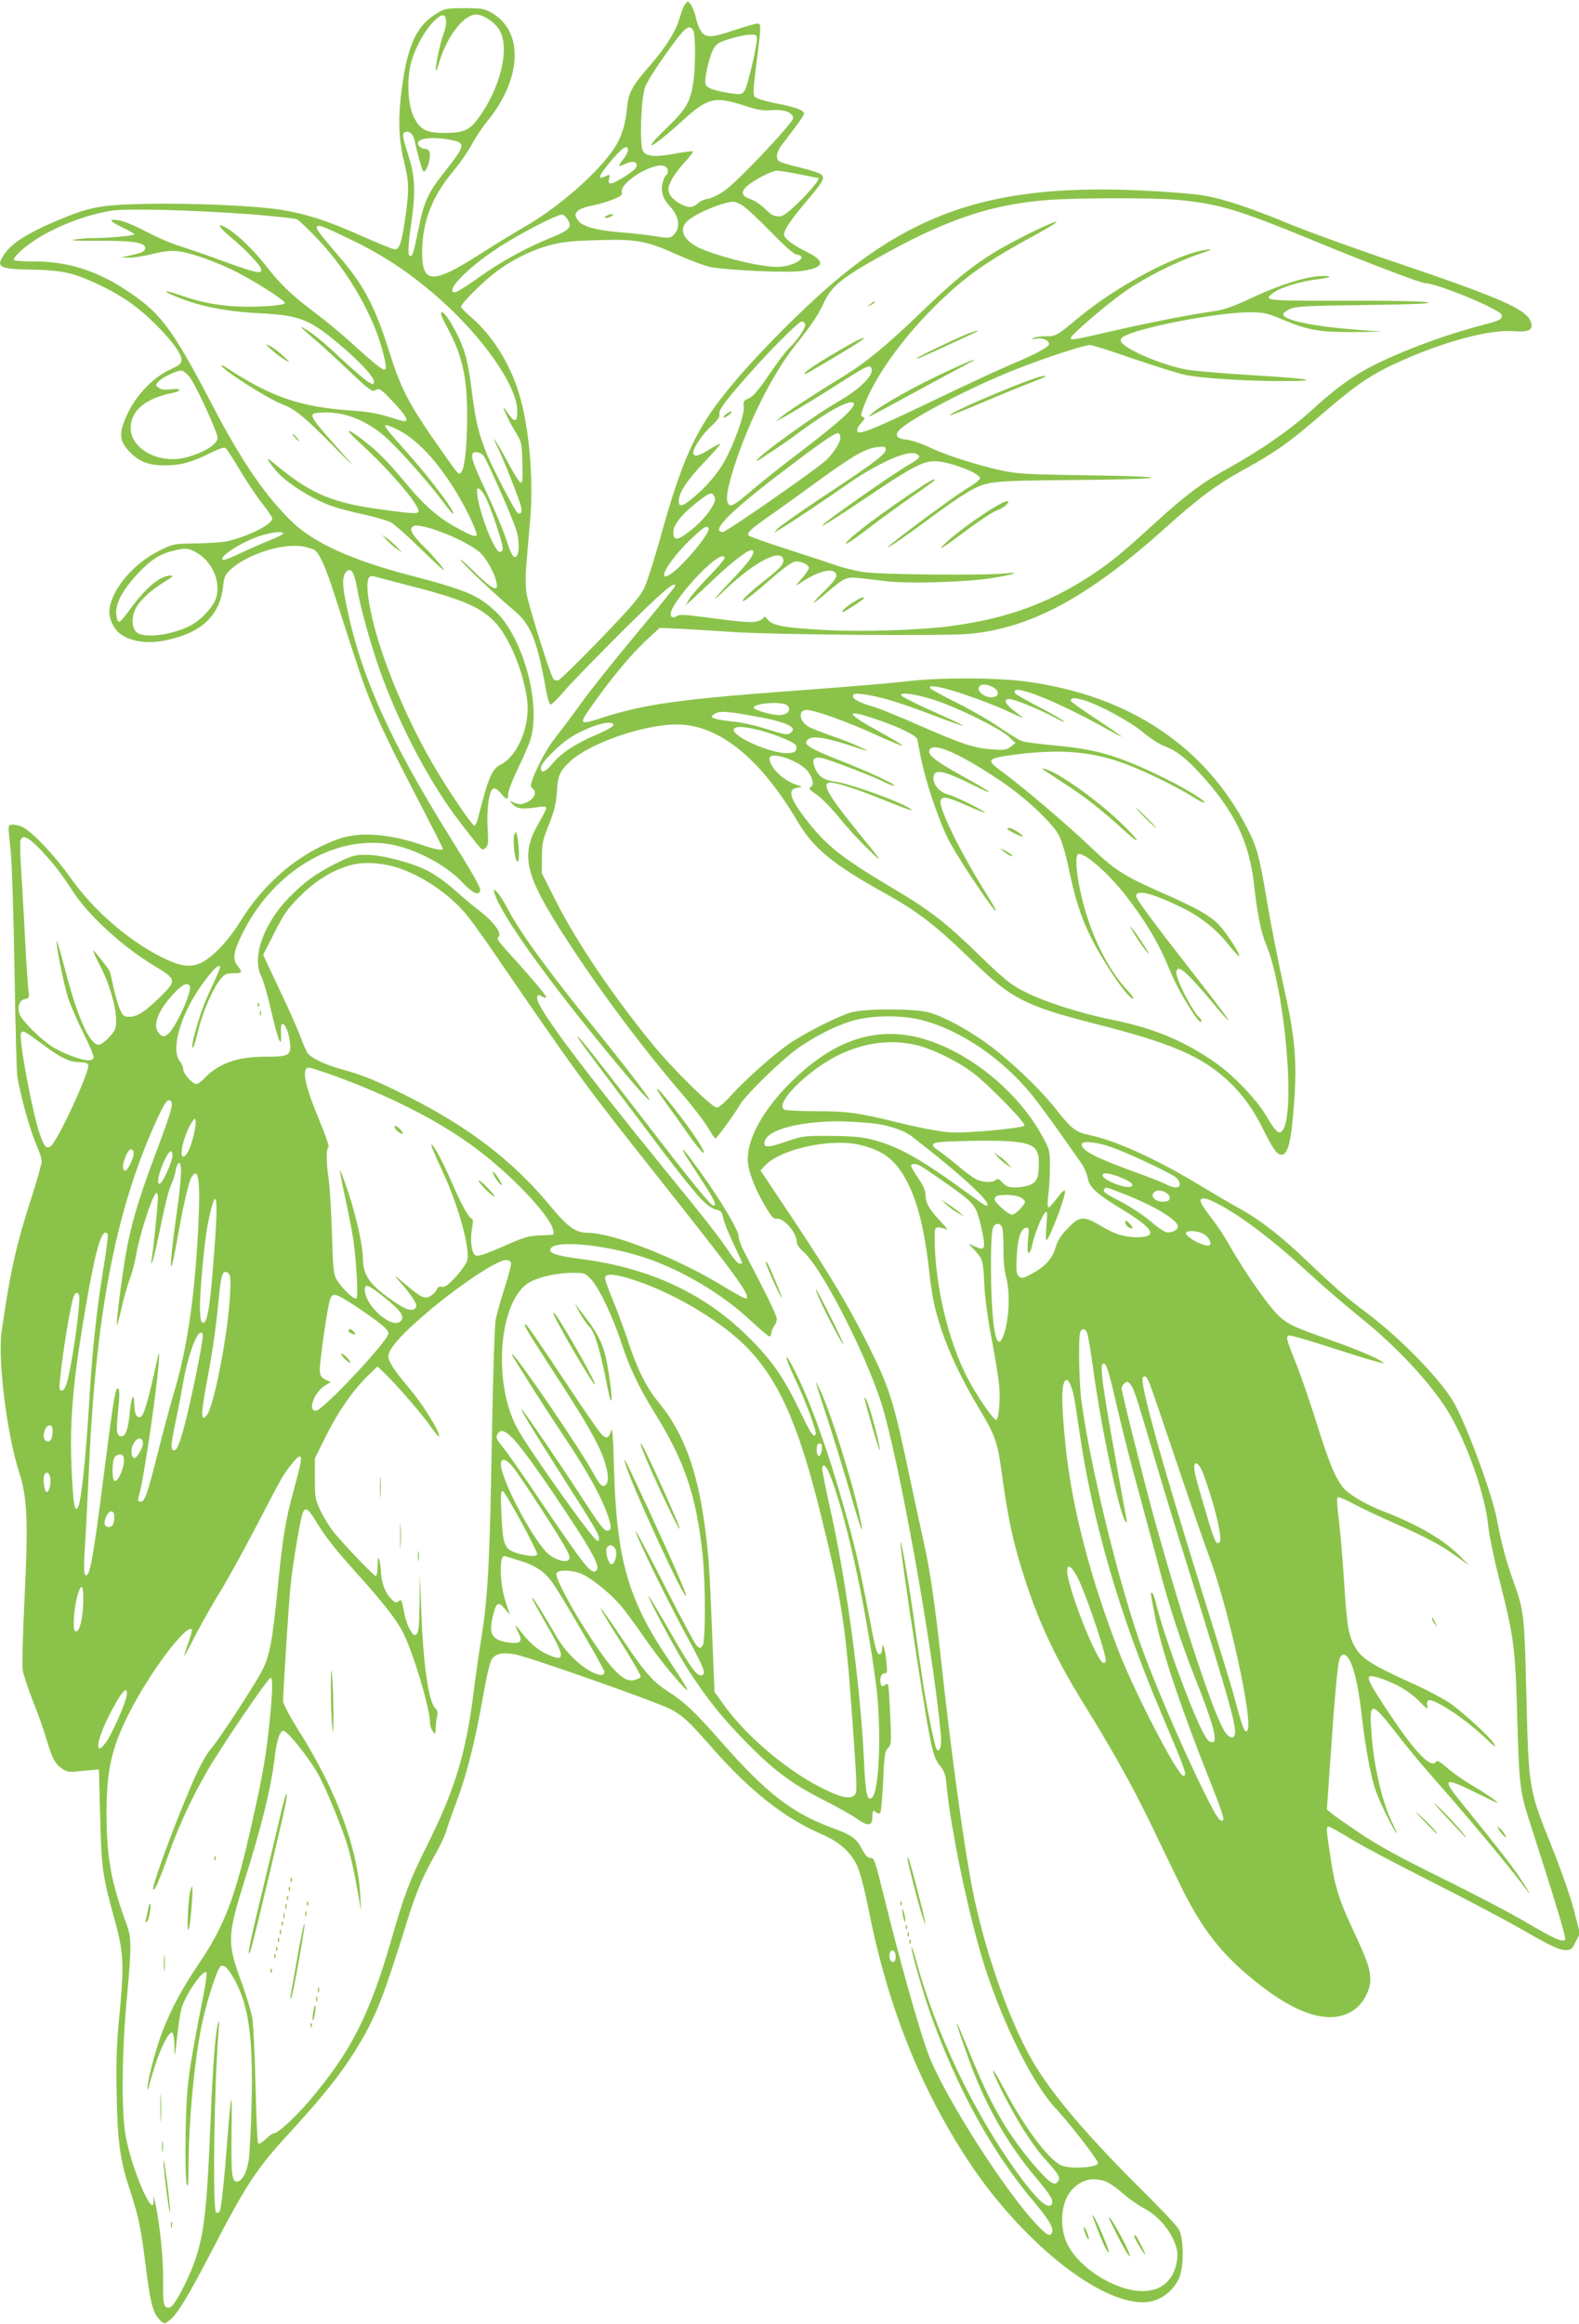 <?xml version="1.0" standalone="no"?>
<!DOCTYPE svg PUBLIC "-//W3C//DTD SVG 20010904//EN"
 "http://www.w3.org/TR/2001/REC-SVG-20010904/DTD/svg10.dtd">
<svg version="1.0" xmlns="http://www.w3.org/2000/svg"
 width="870pt" height="1280pt" viewBox="0 0 870 1280"
 preserveAspectRatio="xMidYMid meet">
<g transform="translate(0,1280) scale(0.1,-0.1)"
fill="#8bc34a" stroke="none">
<path d="M3770 12769 c-7 -11 -18 -44 -27 -72 -20 -70 -74 -156 -152 -246
-108 -124 -128 -159 -136 -243 -12 -119 -38 -188 -104 -270 -104 -132 -301
-297 -464 -389 -50 -29 -159 -95 -241 -148 -266 -170 -323 -166 -320 19 3 164
55 298 172 438 38 46 83 111 101 145 17 34 58 96 92 137 184 229 194 486 22
587 -44 26 -56 28 -153 28 -96 0 -109 -2 -150 -27 -113 -66 -163 -172 -195
-408 -23 -163 -19 -287 10 -405 29 -118 30 -159 9 -308 -21 -147 -34 -183 -60
-180 -12 1 -97 36 -190 77 -184 82 -300 119 -439 141 -139 22 -501 38 -742 32
-256 -5 -313 -17 -505 -99 -145 -63 -230 -116 -269 -171 -56 -78 -39 -89 143
-92 106 -2 163 -8 220 -23 92 -25 236 -95 327 -160 128 -91 281 -261 281 -311
0 -24 -8 -31 -62 -56 -89 -40 -184 -137 -231 -235 -53 -110 -53 -152 1 -212
53 -59 110 -82 203 -81 85 0 149 18 252 70 51 25 72 31 82 23 7 -6 42 -61 79
-123 37 -61 91 -143 121 -180 30 -38 55 -75 55 -82 0 -33 -128 -98 -248 -126
-26 -6 -103 -11 -173 -12 -124 -2 -126 -2 -203 -41 -136 -67 -254 -204 -272
-314 -9 -55 22 -122 70 -151 59 -37 147 -47 237 -28 197 40 299 134 318 295 7
60 11 69 47 100 94 83 287 142 395 122 29 -6 58 -15 66 -22 25 -21 60 -99 106
-243 25 -77 74 -230 110 -340 80 -248 138 -381 333 -756 85 -163 154 -299 154
-303 0 -12 -38 -5 -111 19 -181 63 -344 75 -459 36 -216 -75 -413 -239 -548
-459 -65 -105 -151 -195 -217 -226 -56 -27 -117 -17 -216 33 -188 96 -372 256
-500 436 -88 124 -212 255 -265 280 -19 9 -45 15 -57 13 -25 -3 -24 7 -7 -157
6 -57 15 -351 20 -655 5 -303 12 -564 16 -581 26 -136 72 -296 110 -384 13
-29 24 -64 24 -77 0 -14 -25 -101 -55 -195 -85 -262 -118 -408 -166 -741 -22
-156 29 -570 97 -778 44 -135 50 -270 30 -678 -10 -198 -15 -382 -11 -409 4
-26 29 -102 55 -168 27 -66 60 -159 74 -207 32 -109 48 -141 87 -168 26 -19
39 -21 87 -16 31 3 71 7 87 8 l30 3 7 -260 c7 -285 12 -324 80 -569 50 -181
53 -248 24 -545 -14 -151 -17 -243 -13 -425 5 -259 19 -353 72 -516 47 -142
61 -207 85 -398 29 -235 42 -284 87 -325 19 -17 21 -16 47 4 44 35 102 130
228 373 196 378 250 460 434 660 199 217 293 337 384 489 93 156 136 266 264
679 52 165 86 245 156 368 26 47 53 103 59 126 6 22 31 94 56 160 56 148 103
333 146 578 22 125 39 196 51 211 23 29 59 36 128 23 70 -12 777 -261 850
-299 70 -36 102 -65 237 -219 207 -235 394 -382 596 -470 101 -43 166 -101
201 -179 16 -36 41 -133 62 -238 104 -529 284 -982 551 -1387 289 -436 709
-776 960 -776 82 0 154 46 196 125 30 55 32 222 3 275 -10 19 -92 107 -181
195 -320 316 -523 554 -629 739 -132 232 -265 616 -330 951 -43 221 -109 694
-161 1165 -45 411 -69 572 -105 735 -16 72 -52 238 -80 370 -86 408 -110 484
-223 710 -105 211 -212 391 -414 695 l-183 274 28 29 c83 87 350 147 508 114
146 -31 219 -91 285 -232 48 -102 83 -248 104 -426 20 -183 31 -235 71 -359
43 -130 113 -278 206 -433 89 -148 103 -188 123 -328 41 -297 64 -403 131
-614 80 -246 173 -444 329 -695 149 -240 267 -451 363 -650 46 -96 119 -247
162 -335 110 -227 209 -360 368 -497 269 -231 475 -294 606 -187 43 36 76 103
76 155 0 59 -16 106 -90 264 -83 177 -105 248 -130 415 -23 151 -24 165 -9
165 6 0 63 -32 127 -71 64 -39 263 -144 442 -234 179 -90 396 -205 484 -255
179 -103 216 -120 257 -120 25 0 33 7 51 46 l23 45 -32 126 c-18 71 -70 219
-117 337 -134 334 -133 323 -146 857 -11 437 -13 459 -73 624 -38 105 -67 215
-87 325 -24 136 -151 486 -231 640 -67 129 -300 370 -505 522 -93 69 -175 141
-321 281 -135 129 -249 217 -351 274 -37 20 -145 83 -241 141 -238 143 -457
242 -604 272 -70 14 -96 35 -185 149 -86 108 -258 271 -377 356 -111 80 -243
150 -321 170 -83 21 -351 21 -425 -1 -75 -22 -256 -114 -342 -173 -87 -61
-234 -192 -318 -283 -33 -38 -69 -68 -79 -68 -28 0 -246 215 -359 354 -226
278 -420 567 -534 795 l-72 143 1 87 c0 76 5 97 39 181 29 74 39 113 43 175 5
94 15 117 75 173 109 100 405 202 586 202 229 0 459 -184 664 -532 89 -151
198 -240 485 -399 174 -97 272 -171 450 -343 160 -154 216 -198 307 -244 93
-46 183 -75 400 -131 424 -107 591 -180 738 -320 74 -70 133 -152 187 -261 54
-109 77 -140 100 -140 38 0 56 78 72 309 14 221 2 348 -63 636 -27 125 -66
319 -85 433 -45 268 -56 309 -109 415 -231 455 -654 737 -1218 813 -166 23
-489 23 -667 1 -74 -9 -324 -30 -555 -47 -680 -49 -885 -77 -1127 -156 -118
-39 -121 -34 -42 76 111 156 211 275 292 351 l77 71 130 -6 c72 -4 189 -11
260 -16 216 -16 1182 -24 1317 -11 343 33 657 204 1083 587 181 163 287 241
440 324 160 88 240 144 420 300 196 169 278 224 457 302 234 102 472 164 594
154 88 -7 114 6 99 51 -25 70 -163 131 -760 333 -214 72 -466 164 -560 202
-231 96 -382 146 -495 163 -52 8 -202 20 -332 26 -761 35 -1210 -98 -1685
-498 -189 -159 -463 -437 -603 -613 -170 -212 -244 -376 -361 -800 -33 -118
-73 -243 -88 -276 -24 -50 -68 -102 -242 -283 -117 -121 -222 -224 -232 -227
-11 -4 -23 0 -28 7 -21 32 -139 411 -148 472 -6 40 -6 106 0 169 5 57 14 162
20 233 20 228 -6 519 -62 700 -51 166 -147 318 -263 418 -31 27 -56 52 -56 57
0 16 102 120 176 179 89 72 210 134 319 162 60 16 122 23 251 26 222 7 273 -2
444 -79 74 -33 158 -64 185 -69 108 -19 434 -33 507 -21 120 18 128 52 26 103
-82 41 -128 76 -128 97 0 25 34 77 114 172 101 119 112 138 93 157 -8 9 -61
26 -118 40 -57 13 -109 29 -116 35 -21 17 -15 52 15 90 95 124 122 162 122
172 0 19 -46 36 -155 57 -54 10 -106 26 -114 34 -13 13 -12 35 7 187 27 210
27 218 4 218 -10 0 -65 -16 -122 -35 -133 -45 -164 -45 -189 -4 -11 17 -22 48
-26 67 -8 43 -32 92 -45 92 -5 0 -14 -9 -20 -21z m-1312 -83 c2 -15 -4 -46
-13 -69 -17 -43 -46 -175 -44 -205 0 -10 9 11 19 45 42 142 135 263 203 263
42 0 110 -47 132 -91 54 -103 0 -317 -120 -481 -48 -65 -79 -79 -179 -80 -104
-2 -140 16 -175 86 -36 71 -41 218 -13 312 25 83 79 177 128 222 40 38 58 37
62 -2z m1362 -55 c13 -25 13 -207 -1 -291 -17 -104 -39 -142 -146 -245 -152
-147 -84 -116 87 40 140 127 176 136 339 84 76 -25 107 -30 149 -26 69 7 121
-12 122 -44 0 -25 -295 -338 -372 -395 -33 -24 -74 -45 -97 -49 -22 -3 -47
-15 -57 -26 -9 -10 -28 -19 -42 -19 -37 0 -99 40 -113 72 -10 26 -9 36 10 75
12 25 45 69 73 99 28 30 49 57 46 60 -3 3 -44 -2 -92 -11 -116 -22 -166 -18
-184 15 -19 35 -10 288 12 349 9 25 53 97 98 160 120 172 145 194 168 152z
m350 -46 c0 -43 -51 -258 -67 -284 -13 -20 -20 -22 -61 -17 -92 13 -142 28
-152 47 -7 13 -5 40 6 91 18 79 34 117 58 137 21 17 134 49 179 50 33 1 37 -2
37 -24z m-1885 -563 c4 -20 16 -68 27 -107 18 -64 21 -68 34 -51 17 24 28 80
20 101 -3 8 -14 15 -24 15 -11 0 -26 7 -33 16 -32 38 57 56 172 34 87 -17 85
-29 -30 -175 -94 -118 -115 -165 -146 -320 -28 -136 -31 -145 -46 -145 -13 0
-11 59 7 180 25 173 21 259 -15 371 -34 106 -37 125 -18 132 23 8 46 -13 52
-51z m1175 -49 c0 -9 -11 -31 -25 -49 -33 -43 -32 -47 9 -27 47 22 79 9 58
-23 -12 -20 -116 -84 -134 -84 -15 0 -17 5 -12 25 6 25 5 25 -20 14 -46 -21
-40 -2 19 71 71 86 105 110 105 73z m204 -89 c18 -7 22 -39 6 -49 -5 -3 -14
-21 -19 -41 -12 -45 1 -89 38 -128 55 -57 63 -123 20 -162 -18 -16 -26 -17
-92 -6 -40 7 -127 17 -194 22 -146 12 -221 34 -242 72 -14 24 -14 28 2 46 10
11 43 23 81 30 35 7 87 22 115 34 43 17 52 25 47 41 -9 35 88 112 174 138 33
10 45 10 64 3z m741 -44 c53 -11 99 -20 101 -20 33 0 -168 -209 -203 -211 -36
-3 -49 3 -88 41 -22 22 -58 46 -80 53 -48 17 -55 39 -21 70 38 35 137 86 167
87 15 0 71 -9 124 -20z m2074 -140 c231 -21 338 -52 746 -220 302 -125 605
-240 629 -240 63 0 407 -142 419 -173 9 -23 -9 -33 -103 -57 -129 -33 -286
-85 -422 -141 -240 -99 -336 -160 -533 -339 -111 -100 -273 -212 -446 -308
-144 -79 -236 -148 -408 -305 -183 -167 -239 -213 -351 -287 -240 -157 -470
-239 -785 -280 -168 -21 -490 -31 -677 -20 -228 13 -292 24 -318 58 -11 13
-20 20 -20 15 0 -6 -13 -16 -29 -22 -30 -13 -81 -9 -325 23 -83 11 -113 12
-127 3 -31 -20 -44 4 -23 44 25 49 103 146 170 210 68 64 102 85 116 71 6 -6
-25 -44 -84 -105 -51 -52 -102 -110 -112 -129 l-19 -33 44 40 c24 23 82 77
129 121 85 80 169 144 189 144 31 0 2 -49 -81 -137 -137 -144 -154 -168 -56
-75 153 144 292 218 312 166 10 -25 -9 -49 -96 -117 -84 -66 -138 -117 -123
-117 10 0 72 50 177 142 43 37 90 71 105 74 27 7 73 -11 80 -32 2 -6 -16 -33
-39 -60 -37 -42 -39 -45 -13 -28 102 71 197 93 203 47 2 -15 -16 -39 -65 -87
-37 -36 -64 -66 -60 -66 4 0 35 24 69 53 101 86 110 90 176 84 31 -3 98 -11
147 -17 113 -16 438 -7 583 15 122 19 180 38 82 27 -108 -12 -686 -7 -779 7
-46 7 -113 23 -150 36 -36 13 -159 53 -273 90 -115 37 -211 71 -214 76 -9 15
13 36 115 107 53 37 174 124 270 194 193 140 260 178 326 186 40 4 45 2 45
-15 0 -24 -68 -76 -355 -265 -121 -81 -229 -157 -240 -169 l-20 -23 40 24 c59
35 236 154 345 230 176 125 348 203 397 181 30 -14 24 -24 -35 -58 -95 -54
-482 -326 -482 -338 0 -6 79 44 279 178 212 143 279 177 340 177 76 0 251 -65
251 -94 0 -8 -31 -32 -70 -55 -74 -44 -424 -304 -437 -324 -8 -13 113 71 265
184 57 42 131 93 165 113 112 67 127 68 567 72 550 4 614 19 115 26 -349 5
-400 8 -487 27 -141 31 -312 86 -398 128 -42 20 -96 38 -123 41 -52 5 -68 22
-46 49 49 59 398 242 652 341 160 63 372 132 403 132 11 0 118 -34 239 -76
121 -41 250 -82 286 -89 88 -19 357 -35 549 -34 211 2 140 13 -200 34 -146 9
-299 22 -340 29 -148 27 -365 123 -365 161 0 16 15 25 70 44 153 51 495 111
638 111 81 0 96 -3 196 -45 134 -55 196 -65 386 -64 l150 2 -165 13 c-230 19
-380 52 -380 84 0 6 17 19 38 28 32 15 89 18 417 22 282 4 370 8 340 15 -24 6
-209 10 -457 9 -444 -1 -452 0 -390 45 41 28 142 60 229 71 88 11 106 20 41
20 -81 0 -231 -46 -379 -115 -101 -48 -161 -70 -208 -77 -153 -22 -355 -62
-558 -108 -230 -53 -243 -55 -243 -41 0 16 207 193 303 259 109 75 277 160
402 202 71 24 81 29 45 25 -162 -21 -501 -201 -715 -381 -110 -92 -120 -97
-170 -96 -24 1 -54 -3 -67 -8 -20 -9 -19 -10 10 -5 38 6 72 -9 72 -30 0 -16
-75 -56 -206 -111 -49 -20 -235 -106 -412 -191 -366 -175 -430 -201 -439 -177
-3 9 6 27 21 43 22 23 24 29 12 34 -14 5 -14 11 -1 47 67 189 252 437 480 643
117 106 245 192 449 302 82 44 143 81 137 83 -17 6 -274 -122 -368 -184 -120
-77 -212 -154 -381 -317 -185 -178 -297 -270 -413 -342 -167 -102 -323 -204
-354 -230 l-30 -26 50 27 c73 41 203 121 339 208 87 56 122 73 131 66 35 -29
-40 -112 -167 -186 -140 -80 -458 -310 -458 -331 0 -3 10 2 23 11 12 8 48 33
80 53 32 21 95 65 140 99 151 111 270 175 290 155 18 -18 -69 -98 -273 -254
-102 -77 -226 -175 -275 -217 -115 -98 -131 -107 -144 -81 -15 27 2 108 50
248 81 234 202 469 316 615 99 124 132 174 162 240 45 97 105 144 368 287 335
182 575 258 873 280 168 12 567 12 699 1z m-2389 -31 c19 -11 89 -76 155 -144
77 -79 129 -125 144 -127 74 -10 -16 -67 -105 -68 -86 0 -264 40 -399 91 -108
40 -150 105 -103 156 37 41 191 108 258 112 8 0 31 -8 50 -20z m-2723 -48
c139 -11 261 -24 271 -30 10 -5 59 -52 108 -103 176 -184 321 -440 369 -648
25 -111 23 -110 -186 78 -57 52 -147 125 -199 164 -119 89 -186 153 -260 248
-65 85 -157 175 -213 209 -67 41 -60 17 13 -44 85 -70 170 -161 170 -181 0
-24 -34 -16 -203 45 -89 33 -200 71 -247 86 -47 14 -131 51 -188 81 -60 32
-121 57 -149 61 -59 8 -52 -4 26 -42 34 -16 61 -32 61 -35 0 -8 -124 -20 -219
-21 -36 0 -86 -4 -111 -8 -29 -6 18 -8 135 -7 185 1 255 -10 255 -39 0 -19
-15 -27 -79 -41 l-56 -12 46 -1 c25 -1 83 9 129 20 56 14 101 20 135 16 66 -7
181 -45 300 -101 101 -47 295 -169 295 -185 0 -14 -162 -25 -276 -18 -111 7
-190 23 -303 62 -85 29 -104 27 -34 -3 133 -57 279 -87 469 -97 229 -12 278
-31 455 -181 105 -89 179 -170 179 -195 0 -18 -2 -18 -27 -5 -16 8 -82 65
-148 126 -106 100 -166 148 -215 175 -13 7 -13 6 0 -8 8 -8 36 -33 61 -54 26
-21 108 -96 182 -166 126 -119 137 -127 157 -115 20 12 27 7 96 -65 70 -75 89
-107 62 -107 -7 0 -49 12 -93 26 -57 18 -118 28 -210 34 -272 19 -435 75 -682
238 -13 8 -23 12 -23 9 0 -20 255 -183 334 -213 76 -30 122 -68 290 -238 110
-112 121 -121 55 -47 -209 235 -209 234 -127 239 113 7 231 -35 337 -122 67
-55 237 -244 331 -368 28 -38 53 -68 56 -68 20 0 -114 180 -232 314 -130 146
-147 167 -140 174 4 4 37 -9 74 -28 126 -64 271 -239 381 -459 29 -57 50 -110
47 -118 -5 -11 -24 -5 -94 32 -112 59 -189 125 -293 250 -99 119 -155 176
-228 233 -99 78 -122 78 -36 0 172 -156 347 -361 330 -388 -7 -11 -59 -7 -245
20 -244 36 -360 89 -555 252 -41 35 -40 26 7 -34 58 -74 212 -172 333 -211 28
-9 101 -28 162 -41 62 -14 127 -33 145 -42 18 -9 90 -72 159 -140 70 -68 130
-124 134 -124 9 0 -63 85 -115 135 -23 22 -48 52 -56 66 -12 24 -11 29 2 40
31 26 278 -69 364 -140 37 -30 86 -117 96 -171 11 -54 -25 -36 -125 63 -51 50
-84 78 -72 61 22 -31 203 -201 299 -281 86 -73 122 -163 168 -420 10 -58 21
-93 28 -93 7 0 44 37 83 83 39 45 184 193 321 330 219 216 282 269 282 240 0
-5 -96 -123 -213 -263 -117 -140 -255 -313 -307 -385 -51 -71 -113 -154 -137
-183 -44 -54 -104 -163 -129 -235 -13 -35 -12 -41 2 -52 24 -17 9 -53 -32 -73
-29 -13 -40 -14 -67 -4 l-31 12 21 -21 c24 -24 52 -27 131 -15 37 6 52 5 52
-4 0 -6 -18 -42 -39 -78 -106 -183 -83 -285 148 -642 188 -290 417 -596 634
-849 63 -73 130 -160 148 -192 19 -32 37 -59 41 -59 7 0 100 127 138 190 31
51 211 228 303 297 92 69 230 139 324 164 107 28 269 29 375 0 214 -56 445
-214 608 -417 33 -41 99 -131 148 -200 48 -68 101 -144 118 -168 17 -24 34
-62 37 -84 9 -51 49 -88 195 -176 106 -64 156 -108 149 -130 -6 -19 -62 -26
-127 -16 -47 8 -86 24 -140 56 -100 59 -120 58 -186 -10 -40 -41 -57 -68 -69
-110 -18 -61 -59 -104 -140 -147 -38 -20 -45 -21 -60 -9 -15 12 -17 28 -13
110 5 101 22 153 51 158 17 3 18 -2 11 -67 -4 -49 -3 -71 4 -71 6 0 14 17 18
38 9 51 53 164 71 182 14 13 15 6 9 -67 -4 -46 -4 -83 -1 -83 16 0 110 249
103 272 -3 7 -22 -11 -43 -40 -22 -29 -43 -52 -48 -52 -6 0 -6 28 -1 68 5 37
9 108 9 157 0 87 -1 93 -43 169 -106 196 -304 380 -517 482 -315 150 -591 89
-871 -190 -148 -148 -234 -302 -234 -420 0 -59 33 -149 89 -247 41 -70 52 -84
72 -81 39 4 109 -77 109 -129 0 -13 16 -35 39 -56 94 -80 331 -538 423 -818
96 -294 289 -1362 332 -1840 5 -62 -5 -98 -23 -80 -11 12 -64 275 -85 430 -9
61 -25 175 -36 255 -25 185 -72 461 -77 456 -6 -5 30 -259 93 -666 76 -486 83
-517 128 -571 18 -21 26 -46 31 -96 23 -252 127 -744 212 -1008 104 -322 266
-645 388 -775 72 -76 235 -286 235 -303 0 -25 -156 -35 -204 -12 -72 34 -204
212 -316 425 -29 55 -55 99 -57 97 -8 -9 71 -166 145 -291 42 -71 104 -159
138 -195 78 -85 91 -108 71 -128 -13 -13 -18 -13 -42 3 -16 10 -60 57 -100
104 -143 173 -227 320 -339 595 -94 232 -99 228 -14 -10 92 -260 213 -475 377
-670 77 -91 95 -120 87 -141 -16 -41 -83 19 -196 176 -240 334 -448 772 -555
1173 -10 37 -20 65 -22 63 -7 -7 64 -257 107 -376 145 -405 340 -759 566
-1025 82 -98 110 -144 101 -169 -10 -26 -25 -19 -78 35 -178 183 -527 731
-607 954 -54 149 -153 503 -242 862 -47 192 -54 212 -72 210 -15 -1 -28 11
-47 47 -35 64 -56 79 -171 121 -219 82 -359 191 -605 471 -150 170 -201 218
-295 279 -84 54 -129 105 -252 290 -152 227 -159 222 -13 -10 79 -126 115
-188 115 -200 0 -3 -11 -10 -25 -15 -59 -23 -119 31 -246 223 -108 163 -202
339 -193 362 9 22 90 19 143 -5 55 -26 153 -105 209 -170 24 -28 79 -102 123
-166 43 -63 113 -155 154 -204 128 -150 123 -132 -18 80 -218 325 -280 547
-294 1045 -4 160 -9 229 -15 208 -11 -42 -25 -49 -50 -26 -12 10 -88 119 -170
243 -209 314 -249 372 -255 366 -7 -6 13 -39 157 -261 152 -234 212 -334 257
-431 40 -88 54 -172 31 -191 -19 -17 -29 -7 -72 69 -73 134 -425 648 -442 648
-6 0 -10 6 95 -160 46 -74 137 -214 202 -311 122 -184 193 -314 229 -418 21
-63 20 -81 -5 -81 -18 0 -43 34 -157 210 -101 156 -294 439 -311 455 -20 19
47 -92 211 -350 196 -307 212 -334 212 -359 0 -16 -2 -17 -17 -5 -41 34 -369
496 -431 609 -141 255 -103 712 66 808 53 30 153 52 236 52 66 0 70 -1 103
-36 44 -47 121 -208 168 -354 44 -134 96 -243 188 -391 160 -259 224 -450 258
-769 17 -163 17 -483 0 -504 -13 -15 -15 -15 -31 -1 -10 9 -89 156 -175 326
-87 171 -159 308 -162 306 -7 -8 153 -340 268 -554 107 -197 119 -226 100
-237 -27 -17 -63 32 -205 282 -48 83 -90 152 -92 152 -11 0 154 -308 217 -405
105 -162 182 -258 314 -394 153 -157 255 -234 430 -323 77 -39 161 -86 187
-105 57 -41 83 -40 84 2 2 46 3 48 19 35 10 -8 19 -10 25 -4 5 5 12 83 16 173
6 144 10 167 27 184 18 18 19 29 12 181 -4 88 -9 165 -12 169 -3 4 -11 3 -19
-4 -11 -9 -15 -8 -20 4 -10 28 0 62 19 61 16 -2 17 5 11 65 -7 71 -23 118 -24
69 0 -17 -5 -28 -14 -28 -16 0 -23 26 -70 275 -43 223 -65 316 -122 520 -91
324 -189 596 -275 766 -60 120 -61 87 -1 -39 61 -127 125 -300 116 -313 -11
-18 -27 5 -89 135 -87 180 -152 273 -275 396 -242 243 -546 386 -921 435 -137
18 -181 31 -177 53 12 61 340 25 571 -62 192 -73 390 -195 534 -330 50 -47 96
-86 102 -86 6 0 11 8 11 18 0 10 7 27 15 38 8 10 15 29 15 41 0 18 -52 125
-176 362 -19 35 -34 76 -34 91 0 33 -97 197 -211 355 -80 112 -114 152 -89
105 7 -13 48 -77 91 -142 75 -114 91 -148 70 -148 -15 0 -126 137 -386 475
-254 330 -353 455 -361 455 -8 0 30 -51 320 -435 343 -456 384 -503 447 -518
21 -5 28 -15 34 -44 3 -21 29 -85 56 -142 27 -57 49 -105 49 -107 0 -2 -7 -4
-15 -4 -8 0 -33 28 -56 63 -66 97 -117 162 -349 447 -465 570 -710 898 -710
951 0 22 4 23 31 9 10 -6 19 -7 19 -3 0 10 -68 91 -170 205 -104 114 -105 115
-91 132 15 18 -33 84 -101 135 -29 21 -91 73 -138 115 -50 45 -114 91 -155
111 -92 46 -250 87 -336 87 -60 1 -79 -4 -155 -41 -115 -55 -193 -112 -279
-202 -136 -144 -198 -325 -145 -427 11 -21 36 -108 55 -192 38 -165 59 -213
53 -123 -2 30 1 53 7 54 16 3 38 -51 43 -105 7 -69 -5 -76 -140 -76 -153 0
-258 -38 -337 -124 -14 -14 -31 -26 -39 -26 -21 0 -72 56 -72 80 0 12 -9 33
-20 47 -39 50 -15 180 61 322 47 87 134 201 155 201 14 0 14 -1 -64 -170 -44
-96 -101 -302 -77 -278 3 2 16 47 29 99 26 104 82 231 122 278 22 26 33 31 70
31 49 0 52 4 24 40 -28 36 -25 71 15 156 164 355 513 571 831 513 134 -25 300
-112 389 -206 58 -60 86 -75 100 -53 9 14 -24 72 -159 290 -336 537 -497 895
-576 1281 -24 113 -25 159 -6 185 27 35 48 7 63 -82 16 -92 51 -225 100 -379
103 -320 288 -682 472 -919 123 -159 116 -153 136 -136 15 13 17 27 12 106 -7
106 8 213 31 221 9 4 25 -6 41 -25 32 -40 41 -40 41 -3 0 15 25 78 54 139 30
61 62 135 70 163 58 196 -44 564 -196 704 -96 89 -162 116 -482 200 -302 79
-512 174 -628 283 -150 142 -284 336 -449 653 -225 430 -285 510 -489 641
-156 100 -313 148 -486 148 -62 0 -115 4 -118 8 -3 5 12 25 32 44 105 101 321
198 508 228 83 13 454 3 751 -19z m1763 -33 c22 -41 7 -56 -96 -98 -140 -57
-279 -134 -399 -220 -60 -44 -118 -79 -127 -80 -62 -1 60 128 224 237 118 79
342 196 367 191 8 -2 22 -15 31 -30z m-1194 -109 c171 -82 312 -175 462 -304
253 -217 451 -497 452 -637 0 -72 -15 -70 -67 8 -29 42 20 -65 55 -121 36 -59
37 -62 40 -174 3 -91 1 -112 -10 -109 -7 2 -39 54 -71 114 -56 104 -101 172
-59 89 26 -53 83 -192 116 -284 19 -51 24 -77 16 -85 -6 -6 -13 -6 -19 0 -19
19 -131 235 -165 315 -50 123 -63 176 -87 359 -15 119 -29 186 -50 240 -43
111 -119 227 -119 180 0 -6 18 -43 39 -83 79 -147 106 -270 105 -487 -1 -167
-14 -284 -35 -304 -13 -13 -8 -19 -158 196 -129 187 -175 277 -232 458 -78
251 -141 374 -267 521 -118 138 -143 170 -136 180 8 14 30 5 190 -72z m2500
-463 c7 -17 -40 -88 -86 -131 -18 -16 -68 -83 -112 -148 -59 -86 -89 -121
-112 -131 -29 -12 -32 -17 -28 -48 5 -41 -52 -200 -106 -298 -39 -71 -109
-151 -185 -211 -51 -41 -67 -42 -67 -7 0 44 46 114 138 210 52 54 93 101 90
103 -2 3 -29 -11 -59 -30 -61 -39 -89 -44 -89 -17 0 27 51 102 103 149 31 29
44 48 41 60 -6 23 25 67 163 223 125 141 275 290 292 290 6 0 14 -7 17 -14z
m-3396 -286 c25 -26 117 -219 151 -312 12 -35 11 -39 -10 -62 -35 -37 -136
-78 -206 -84 -135 -10 -255 70 -255 171 0 94 81 163 227 192 56 11 53 29 -3
21 -36 -4 -55 -2 -69 8 -20 15 -20 15 2 38 22 22 95 56 121 57 8 1 26 -12 42
-29z m3590 -344 c0 -24 -41 -86 -81 -123 -65 -58 -547 -393 -566 -393 -72 0
38 112 327 331 222 169 298 221 311 213 5 -3 9 -15 9 -28z m-1967 -94 c17 -19
155 -329 181 -410 21 -63 18 -145 -5 -150 -13 -2 -24 19 -49 95 -18 54 -68
173 -111 265 -85 179 -95 218 -56 218 13 0 31 -8 40 -18z m14 -233 c28 -55 93
-250 93 -278 0 -12 -6 -21 -16 -21 -34 0 -134 274 -125 343 2 20 27 -3 48 -44z
m1263 -8 c0 -30 -55 -105 -111 -153 -90 -76 -119 -83 -119 -30 0 41 43 96 127
163 60 47 78 57 89 48 8 -6 14 -19 14 -28z m-36 -160 c15 -23 -155 -225 -216
-257 -25 -13 -28 -13 -28 2 0 29 69 121 145 193 74 70 89 79 99 62z m-2344
-29 c0 -5 -33 -22 -72 -37 -40 -16 -113 -48 -162 -71 -49 -24 -93 -41 -98 -38
-28 18 123 111 223 138 62 17 109 20 109 8z m-468 -111 c83 -53 126 -162 98
-246 -17 -50 -83 -121 -140 -150 -108 -55 -262 -73 -300 -35 -24 24 -26 79 -5
124 21 45 88 108 159 150 43 26 54 36 38 36 -58 0 -131 -59 -219 -177 -63 -86
-71 -91 -79 -58 -15 60 14 129 91 219 74 85 132 128 199 147 85 24 106 23 158
-10z m1143 -171 c306 -78 406 -120 487 -201 81 -81 165 -282 183 -439 16 -138
-52 -303 -145 -350 -50 -26 -69 -70 -127 -299 -4 -19 -13 -36 -19 -38 -11 -4
-152 205 -231 342 -186 322 -335 715 -357 944 -6 68 4 95 33 87 9 -3 88 -23
176 -46z m3229 -561 c47 -22 45 -59 -3 -59 -37 0 -76 31 -68 53 7 20 36 22 71
6z m-152 -43 c73 -24 178 -64 233 -90 55 -26 95 -43 90 -38 -6 5 -29 23 -52
41 -46 35 -56 61 -22 61 28 0 158 -53 249 -101 41 -22 64 -31 50 -20 -14 11
-78 48 -142 81 -65 34 -120 65 -124 71 -39 64 221 -37 504 -196 45 -25 82 -44
82 -42 0 2 -63 46 -140 97 -77 50 -140 96 -140 100 0 18 19 19 71 4 87 -26
259 -119 329 -179 36 -30 85 -62 110 -72 68 -25 120 -64 194 -144 196 -212
279 -381 306 -624 16 -151 39 -263 65 -324 106 -252 166 -948 89 -1030 -18
-20 -36 -4 -87 83 -53 90 -179 222 -277 291 -173 121 -337 190 -560 236 -189
38 -391 103 -502 161 -70 36 -108 67 -243 198 -192 186 -268 245 -494 379
-275 164 -358 232 -472 384 -81 108 -90 152 -32 159 27 3 26 4 -12 17 -73 25
-145 96 -145 144 0 43 163 -11 210 -70 29 -38 37 -75 17 -87 -13 -8 -8 -16 33
-43 27 -18 82 -75 123 -125 41 -51 112 -129 158 -173 93 -90 87 -80 -59 99
-167 207 -199 266 -143 266 28 0 141 -36 256 -82 179 -72 202 -79 181 -63 -48
37 -334 140 -420 151 -56 7 -88 29 -106 75 -19 45 -7 63 38 54 39 -7 291 -104
355 -137 22 -11 41 -17 44 -14 8 7 -167 87 -310 142 -70 27 -140 59 -155 70
-24 19 -25 24 -12 39 20 24 87 16 215 -25 136 -44 138 -44 75 -15 -30 15 -99
42 -152 60 -53 19 -111 41 -128 50 -56 29 -67 95 -15 95 42 0 232 -68 379
-136 77 -35 144 -63 149 -61 5 1 -53 36 -129 78 -184 100 -194 128 -23 70 140
-48 229 -91 234 -115 2 -12 9 -48 15 -81 27 -140 97 -352 156 -470 40 -79 206
-332 253 -385 19 -21 4 10 -37 75 -145 231 -268 480 -260 523 6 29 35 25 140
-22 56 -25 103 -44 105 -42 6 6 -168 93 -202 100 -54 13 -93 66 -79 108 10 32
67 18 206 -51 145 -72 124 -51 -37 38 -142 78 -195 116 -195 140 0 64 147 5
389 -157 134 -89 286 -230 324 -300 16 -30 37 -98 52 -168 38 -186 70 -284
129 -403 72 -142 202 -331 228 -331 7 0 -4 17 -23 38 -122 128 -221 335 -269
565 -21 100 -26 182 -10 192 28 17 164 -100 265 -230 108 -139 182 -264 239
-405 50 -124 176 -326 176 -283 0 6 -7 16 -16 23 -23 20 -89 138 -110 197 -15
42 -16 55 -6 65 15 15 69 -36 189 -179 47 -57 88 -103 90 -103 7 0 -35 57
-201 270 -218 279 -306 399 -306 415 0 38 88 16 245 -60 109 -53 192 -118 264
-208 30 -37 56 -65 59 -63 6 7 -52 101 -94 152 -49 61 -119 103 -311 188 -234
103 -278 131 -417 264 -130 124 -370 327 -478 407 -101 73 -97 78 82 101 245
30 418 14 606 -59 104 -40 276 -125 352 -173 29 -19 58 -34 65 -34 24 0 -88
70 -206 129 -257 127 -381 164 -612 185 -88 8 -172 19 -187 25 -14 5 -68 39
-120 74 -51 36 -157 97 -235 136 -78 38 -144 75 -148 81 -13 21 59 9 187 -34z
m-412 -31 c52 -15 164 -54 249 -87 84 -32 155 -57 157 -55 3 2 -70 37 -161 77
-90 40 -171 80 -177 88 -20 24 81 10 192 -27 125 -42 353 -155 398 -198 l37
-35 -25 -20 c-22 -18 -35 -20 -105 -15 -99 7 -160 27 -400 132 -104 46 -215
91 -245 100 -86 26 -120 43 -120 61 0 14 8 16 53 11 28 -3 95 -17 147 -32z
m-564 -29 c26 -20 8 -50 -32 -54 -39 -5 -156 28 -151 42 8 24 153 34 183 12z
m-204 -56 c194 -33 267 -64 225 -95 -20 -15 -28 -13 -154 26 -51 16 -125 32
-165 35 -40 4 -84 11 -98 16 -24 9 -24 10 -6 24 26 19 62 18 198 -6z m-752
-54 c0 -7 -39 -29 -90 -51 -112 -46 -199 -103 -246 -161 -40 -48 -64 -56 -64
-22 0 28 106 133 174 173 108 63 226 95 226 61z m825 -33 c33 -9 88 -29 123
-44 54 -24 63 -32 60 -51 -2 -19 -10 -23 -47 -26 -70 -5 -252 66 -292 114 -10
13 -10 17 2 25 16 11 67 5 154 -18z m-3989 -645 c76 -80 117 -132 186 -238 87
-134 278 -308 454 -413 117 -70 118 -78 26 -168 -84 -82 -126 -109 -170 -109
-29 0 -35 5 -52 43 -10 23 -26 78 -35 121 -9 44 -19 84 -23 91 -19 30 -86 114
-89 111 -2 -2 17 -43 42 -92 50 -97 85 -220 85 -296 0 -41 -5 -54 -35 -87 -19
-21 -44 -41 -55 -44 -50 -13 -118 132 -191 411 -23 89 -44 161 -46 159 -8 -8
38 -238 62 -312 15 -44 53 -133 86 -198 33 -66 58 -125 55 -133 -3 -8 -16 -14
-29 -14 -38 0 -141 39 -197 74 -66 42 -164 139 -181 178 -16 40 -2 82 30 86
22 3 23 7 17 55 -3 29 -11 138 -16 242 -5 105 -15 274 -21 376 -7 102 -10 193
-6 202 12 31 42 17 103 -45z m1993 -113 c131 -48 265 -140 354 -244 25 -29 97
-128 159 -219 469 -684 499 -725 913 -1247 424 -535 498 -636 478 -656 -4 -4
-55 22 -113 58 -252 157 -615 302 -760 303 -68 1 -111 31 -202 141 -209 254
-452 441 -804 617 -160 80 -232 110 -339 139 -97 27 -170 60 -197 89 -9 11
-25 46 -37 80 -11 33 -63 152 -116 263 l-95 202 62 122 c53 105 73 133 142
202 86 86 178 142 277 170 75 21 186 13 278 -20z m-1164 -645 c17 -27 -81
-240 -122 -267 -21 -14 -25 -14 -43 2 -43 39 -14 124 73 218 51 55 79 69 92
47z m-818 -316 c106 -80 154 -103 211 -104 29 0 45 -5 48 -15 12 -31 -172
-428 -208 -449 -24 -14 -34 -2 -59 69 -41 117 -118 532 -103 556 9 16 21 10
111 -57z m4823 -10 c86 -20 229 -90 310 -152 89 -68 296 -280 284 -291 -16
-16 -323 -44 -414 -37 -47 3 -159 24 -250 46 -244 61 -306 70 -485 70 -88 0
-166 4 -174 9 -35 22 26 107 147 203 181 144 388 198 582 152z m-3224 -163
c315 -113 595 -255 794 -404 165 -123 344 -302 407 -405 23 -37 30 -71 16 -73
-5 0 -37 -2 -73 -3 -50 -2 -86 -12 -150 -40 -160 -70 -188 -80 -204 -67 -19
16 -26 86 -15 146 6 34 6 51 -1 53 -18 6 -54 71 -105 187 -49 114 -100 211
-116 221 -9 5 4 -27 65 -160 81 -174 146 -410 131 -475 -3 -16 -31 -57 -62
-91 -44 -48 -61 -61 -79 -57 -15 3 -24 -2 -27 -14 -3 -9 -17 -25 -31 -34 -35
-23 -51 -16 -147 66 -51 43 -63 51 -38 23 62 -67 108 -134 103 -148 -15 -40
-64 -22 -179 66 -83 63 -115 117 -115 191 0 72 -35 232 -82 373 -23 68 -43
122 -45 120 -2 -2 12 -75 31 -162 19 -88 40 -195 45 -239 16 -122 24 -291 16
-305 -9 -14 -75 47 -108 99 -19 32 -22 55 -28 260 -4 124 -12 258 -18 296 -14
90 -14 172 -1 177 6 2 -19 73 -55 159 -78 188 -95 279 -52 279 8 0 63 -18 123
-39z m-881 -151 c9 -15 -10 -78 -92 -295 -92 -245 -135 -392 -162 -556 -24
-142 -52 -371 -47 -377 2 -2 14 41 26 95 12 54 33 127 46 162 14 35 29 96 35
135 6 39 30 129 53 200 41 128 66 169 66 107 0 -40 -29 -320 -36 -346 -4 -17
-3 -18 5 -4 6 9 27 99 47 200 20 101 45 201 56 222 10 21 23 58 26 80 4 23 12
42 17 42 20 0 16 -83 -15 -301 -39 -278 -37 -367 3 -139 38 213 66 335 83 363
39 62 50 -28 35 -302 -20 -373 -61 -646 -131 -881 -21 -71 -62 -222 -90 -334
-57 -228 -72 -271 -94 -271 -19 0 -19 4 -6 50 24 88 94 565 105 720 5 72 4 70
-25 -60 -34 -154 -57 -232 -73 -242 -21 -13 -37 14 -37 64 0 73 -16 50 -24
-34 -9 -97 -23 -138 -46 -138 -28 0 -31 24 -19 142 8 75 8 113 1 120 -15 15
-26 -49 -77 -452 -63 -498 -82 -597 -106 -573 -8 8 -7 61 0 174 6 90 15 274
21 409 37 839 144 1404 357 1885 61 138 80 164 98 135z m120 -191 c-17 -67
-39 -109 -55 -109 -26 0 6 127 48 190 16 24 17 24 20 4 2 -12 -4 -50 -13 -85z
m3727 76 c88 -7 185 -38 230 -72 289 -224 460 -384 411 -383 -5 0 -51 32 -103
70 -252 184 -376 254 -515 291 -64 17 -111 22 -235 23 -151 1 -157 0 -253 -33
-103 -35 -125 -33 -112 7 15 49 133 89 295 102 93 7 148 6 282 -5z m812 -105
c93 -11 120 -37 120 -112 0 -83 -10 -107 -49 -124 -19 -8 -55 -14 -80 -14 -37
0 -51 5 -71 27 -19 20 -27 24 -36 15 -17 -17 -74 -15 -111 4 -18 9 -61 41 -97
72 -36 30 -82 66 -102 80 -61 40 -51 51 50 55 186 7 310 6 376 -3z m514 -26
c87 -29 337 -146 364 -171 10 -9 18 -24 18 -35 0 -24 -30 -24 -78 1 -20 10
-102 42 -182 71 -204 74 -280 114 -280 147 0 21 73 16 158 -13z m-5382 -28 c8
-21 -33 -109 -48 -103 -16 5 -13 35 6 82 16 37 33 45 42 21z m214 -21 c0 -34
-55 -155 -71 -155 -17 0 -5 59 25 125 27 59 46 71 46 30z m4123 -57 c12 -6 82
-54 156 -106 148 -106 150 -109 181 -247 22 -102 16 -116 -36 -91 l-38 17 37
-40 c43 -48 44 -52 51 -196 3 -62 20 -189 40 -290 19 -99 37 -213 41 -252 8
-80 -2 -193 -16 -193 -16 0 -107 132 -158 230 -107 205 -181 519 -181 771 0
53 2 59 21 59 11 0 30 -5 42 -11 13 -7 3 9 -24 37 -68 72 -89 107 -89 149 0
26 -11 53 -40 95 -22 32 -40 64 -40 69 0 14 26 14 53 -1z m1117 -69 c80 -34
57 -63 -28 -35 -58 20 -95 44 -86 58 8 13 50 4 114 -23z m-2 -83 c171 -66 302
-145 302 -182 0 -19 -38 -37 -65 -30 -13 3 -52 30 -86 60 -34 30 -106 77 -160
106 -95 49 -107 59 -92 73 9 9 4 11 101 -27z m257 -22 c0 -13 -8 -20 -27 -22
-53 -6 -90 35 -51 57 25 13 78 -10 78 -35z m-826 3 c14 -6 26 -17 28 -23 5
-15 -51 -74 -71 -74 -20 0 -96 68 -96 85 0 7 6 16 13 18 24 10 102 7 126 -6z
m-4434 -238 c-26 -361 -40 -454 -66 -454 -10 0 -15 16 -17 63 -4 80 23 379 43
480 43 213 59 178 40 -89z m5515 206 c133 -67 315 -205 513 -388 76 -70 202
-178 280 -241 210 -168 406 -381 498 -541 100 -174 192 -441 209 -610 5 -51
34 -189 64 -307 78 -305 86 -370 96 -758 9 -342 16 -399 59 -535 145 -450 211
-667 205 -676 -11 -19 -55 0 -212 92 -84 50 -293 159 -465 244 -226 111 -349
178 -447 244 -74 49 -147 100 -162 113 l-27 23 19 275 c23 333 39 511 49 548
11 41 37 39 59 -5 27 -53 49 -156 67 -319 20 -169 48 -319 76 -399 24 -66 89
-199 113 -230 8 -11 -2 15 -24 58 -51 103 -97 294 -111 464 -18 206 -8 210
124 41 52 -68 136 -170 187 -228 225 -255 459 -536 543 -651 32 -43 5 4 -43
76 -43 64 -137 184 -323 413 -102 126 -91 135 71 56 64 -32 122 -60 127 -62
28 -10 -49 45 -129 92 -51 30 -115 75 -143 100 -30 27 -54 42 -58 36 -29 -47
-118 46 -283 297 -110 168 -115 186 -40 164 88 -26 173 -74 226 -129 43 -44
52 -49 47 -29 -4 14 -2 28 4 32 26 15 192 -93 301 -194 70 -66 75 -70 62 -45
-16 31 -164 167 -237 220 -35 24 -121 71 -192 103 -262 119 -304 147 -344 223
-30 58 -39 116 -54 357 -8 125 -21 277 -29 337 -8 60 -11 113 -6 117 4 5 45
-12 91 -37 46 -25 151 -74 233 -110 171 -76 247 -116 337 -182 l64 -46 -45 46
c-89 92 -232 177 -422 250 -109 42 -205 100 -235 142 -42 60 -72 135 -138 344
-37 118 -89 269 -116 336 -53 132 -55 142 -36 149 6 3 128 -33 269 -79 142
-46 255 -79 252 -74 -11 18 -125 68 -294 128 -189 67 -218 80 -266 117 -55 41
-192 233 -289 403 -26 47 -69 112 -95 145 -55 71 -72 100 -63 109 12 11 33 6
83 -19z m-1181 -128 c6 -8 10 -55 10 -118 -1 -70 4 -125 16 -169 20 -76 16
-212 -10 -297 -43 -144 -74 14 -75 374 0 94 4 183 10 197 10 28 31 34 49 13z
m1111 -42 c27 -14 48 -50 36 -62 -18 -18 -143 47 -131 68 9 14 63 11 95 -6z
m-6036 -4 c3 -4 -10 -103 -29 -218 -36 -224 -58 -436 -75 -728 -18 -295 -43
-527 -60 -556 -18 -28 -24 5 -33 159 -16 291 0 499 69 907 60 358 98 486 128
436z m2222 -155 c3 -7 -13 -69 -35 -137 -22 -68 -45 -149 -50 -179 -6 -30 -15
-325 -21 -655 -11 -669 -21 -858 -56 -1085 -14 -85 -34 -227 -45 -315 -42
-333 -103 -532 -256 -839 -94 -187 -127 -275 -198 -523 -120 -416 -225 -620
-458 -892 -79 -91 -167 -171 -190 -171 -6 0 -26 -14 -44 -32 -18 -17 -36 -28
-40 -24 -5 4 -11 148 -15 319 -4 172 -12 340 -18 374 -6 34 -33 123 -60 198
-79 215 -78 251 15 550 96 305 147 512 166 667 13 112 29 162 50 166 18 3 129
-132 186 -229 41 -68 134 -293 168 -404 14 -45 37 -145 50 -221 l25 -139 -5
88 c-15 260 -133 579 -334 897 -52 83 -91 156 -91 170 0 60 31 533 40 629 11
105 38 276 60 379 15 69 31 66 82 -18 53 -87 97 -143 223 -284 148 -164 221
-258 257 -330 57 -113 148 -419 148 -499 0 -13 7 -32 15 -43 13 -18 14 -16 16
21 0 22 4 51 8 65 5 17 1 30 -10 41 -38 38 -67 237 -78 544 l-8 200 -1 -161
c-2 -128 -5 -164 -17 -174 -12 -10 -18 -6 -34 21 -12 19 -26 58 -32 89 -17 84
-17 84 -34 70 -12 -10 -20 -7 -43 18 -32 34 -51 90 -53 148 -1 22 -5 50 -9 64
-6 19 -8 11 -9 -32 -1 -32 -5 -58 -10 -58 -11 0 -178 175 -233 243 -23 29 -55
81 -72 117 -29 61 -31 72 -31 176 l0 112 62 125 c67 134 149 252 232 332 l51
49 36 -34 c67 -64 206 -224 255 -294 27 -38 49 -64 49 -57 0 33 -93 181 -170
271 -77 91 -110 142 -110 170 0 35 52 99 161 196 182 163 431 334 487 334 12
0 25 -6 28 -14z m-1549 -186 c-12 -213 -88 -604 -127 -653 -17 -20 -19 -21
-25 -4 -4 9 5 79 19 155 35 183 55 319 71 486 13 141 23 168 54 143 11 -10 13
-34 8 -127z m2239 86 c206 -69 445 -210 586 -344 187 -179 300 -422 423 -914
115 -458 143 -629 175 -1073 33 -457 34 -483 20 -500 -20 -24 -67 -18 -154 24
-202 94 -442 294 -572 477 l-47 66 -13 317 c-14 360 -19 430 -40 591 -41 314
-119 523 -258 690 -63 76 -116 181 -166 335 -24 72 -63 177 -87 234 -24 57
-42 110 -39 117 9 23 66 16 172 -20z m-1391 -89 c93 -74 117 -109 93 -133 -48
-48 -198 85 -198 174 0 34 20 27 105 -41z m-1680 12 c13 -20 -34 -365 -65
-479 -11 -41 -26 -58 -40 -44 -12 13 41 383 71 497 10 37 22 46 34 26z m1478
-33 c31 -19 95 -62 142 -96 63 -45 85 -67 85 -84 0 -40 -362 -426 -400 -426
-47 0 -9 102 51 139 l31 19 -29 14 c-21 10 -29 21 -31 45 -4 38 44 368 58 401
13 30 26 28 93 -12z m4076 -174 c5 -10 19 -90 31 -177 42 -323 145 -814 181
-865 8 -11 9 -8 5 15 -3 17 -23 129 -45 250 -89 492 -104 605 -81 605 17 0 27
-32 75 -240 26 -113 76 -311 112 -440 35 -129 88 -327 118 -440 58 -221 124
-421 203 -620 67 -169 101 -270 104 -311 3 -28 0 -34 -17 -34 -14 0 -29 18
-52 65 -71 140 -218 547 -253 698 -7 28 -16 55 -21 58 -12 7 -12 10 17 -139
36 -183 148 -514 313 -927 45 -113 67 -178 61 -184 -16 -16 -34 10 -103 149
-119 238 -283 621 -356 828 -123 353 -275 980 -322 1327 -14 104 -18 355 -7
383 9 22 25 22 37 -1z m-4875 -49 c-13 -92 -65 -339 -95 -455 -34 -128 -50
-160 -69 -141 -9 8 -5 46 19 160 17 81 35 177 41 213 23 133 71 270 96 270 12
0 14 -8 8 -47z m5221 -235 c10 -24 77 -221 150 -438 73 -217 154 -450 179
-517 108 -290 245 -918 208 -955 -13 -13 -23 9 -54 122 -27 103 -60 212 -204
673 -218 699 -337 1131 -317 1151 13 13 21 5 38 -36z m-437 -5 c18 -47 21 -62
47 -243 74 -510 221 -1018 456 -1571 134 -317 142 -339 119 -339 -30 0 -259
440 -350 670 -161 412 -265 810 -299 1150 -26 252 -24 360 8 360 5 0 13 -12
19 -27z m336 -5 c17 -26 37 -91 126 -393 33 -115 123 -410 200 -655 217 -698
257 -841 243 -876 -8 -22 -30 -16 -52 15 -57 80 -223 577 -380 1137 -55 195
-191 736 -191 757 0 14 19 37 32 37 4 0 14 -10 22 -22z m-5944 -250 c0 -42
-13 -63 -34 -55 -29 11 -12 87 19 87 10 0 15 -11 15 -32z m2544 -49 c56 -62
169 -221 310 -436 123 -187 161 -260 144 -280 -26 -31 -58 8 -301 367 -94 140
-191 279 -215 308 -36 44 -41 56 -32 72 17 32 45 23 94 -31z m-2046 -15 c3
-21 -32 -84 -47 -84 -16 0 -22 36 -11 66 18 46 52 57 58 18z m3740 -36 c-4
-46 -28 -49 -28 -4 0 26 4 36 16 36 11 0 14 -8 12 -32z m-3846 -45 c9 -43 -31
-141 -52 -128 -13 8 -13 101 0 126 13 24 47 25 52 2z m974 -30 c-4 -21 -22
-94 -41 -163 -42 -153 -58 -254 -85 -525 -28 -288 -44 -374 -85 -454 -39 -78
-237 -380 -283 -433 -18 -20 -52 -78 -76 -130 -88 -188 -255 -633 -242 -645 8
-9 36 55 87 200 61 171 152 362 249 516 100 161 300 451 311 451 13 0 11 -81
-6 -248 -20 -185 -35 -277 -91 -527 -97 -437 -154 -587 -303 -807 -88 -130
-149 -245 -196 -366 -39 -101 -89 -296 -81 -315 2 -7 5 -5 5 5 1 9 17 65 36
125 37 110 78 188 95 178 6 -4 11 -39 11 -78 2 -68 2 -65 14 48 7 66 18 138
24 160 20 75 119 220 138 202 4 -4 -3 -60 -16 -125 -87 -443 -93 -494 -98
-752 -3 -142 0 -262 5 -285 8 -32 10 -11 11 105 2 254 31 559 72 765 25 123
84 309 104 325 20 16 52 -20 92 -102 67 -139 88 -315 79 -663 -3 -132 -11
-269 -16 -305 -12 -71 -37 -115 -66 -115 -27 0 -31 42 -28 295 3 229 -2 209
-26 -95 -16 -214 -32 -351 -40 -365 -4 -7 -13 -9 -19 -6 -21 13 -11 709 14
1011 4 49 3 53 -5 25 -14 -55 -29 -253 -40 -535 -19 -480 -36 -629 -90 -777
-41 -112 -112 -242 -134 -246 -33 -7 -39 14 -37 141 2 124 -18 316 -44 437 -8
36 -13 48 -10 28 16 -153 -116 138 -152 336 -25 131 -22 464 6 759 26 287 26
333 0 405 -87 235 -111 371 -112 607 0 247 27 367 124 559 112 222 315 493
346 462 3 -3 -6 -37 -20 -76 -14 -38 -24 -70 -22 -70 2 0 31 53 64 118 33 64
92 167 130 229 38 61 129 225 201 363 145 279 149 287 198 348 42 53 56 54 48
5z m1176 -30 c54 -72 252 -377 284 -438 23 -42 26 -57 17 -66 -18 -18 -83 4
-118 38 -88 88 -255 408 -255 488 0 40 32 30 72 -22z m3796 -25 c63 -169 110
-364 92 -382 -18 -18 -28 4 -71 149 -59 200 -69 237 -69 263 0 41 28 23 48
-30z m-2062 5 c87 -206 197 -695 260 -1163 32 -236 20 -596 -21 -630 -27 -23
-36 18 -45 212 -19 403 -96 979 -186 1380 -24 109 -44 207 -44 218 0 32 18 23
36 -17z m-4291 -24 c10 -29 -4 -91 -18 -86 -13 4 -22 70 -13 93 8 21 24 17 31
-7z m2596 -249 c49 -91 89 -171 89 -177 0 -18 -45 -16 -108 2 -73 22 -81 43
-89 212 -5 108 -4 135 7 131 7 -2 52 -78 101 -168z m-2241 25 c0 -36 -10 -55
-30 -55 -23 0 -30 18 -18 50 17 45 48 49 48 5z m2760 -175 c14 -25 -1 -85 -21
-85 -16 0 -35 65 -26 89 9 22 34 20 47 -4z m-524 -66 c89 -28 138 -62 184
-129 50 -73 280 -468 280 -481 0 -24 -21 -25 -66 -4 -68 33 -150 114 -196 194
-60 105 -129 216 -134 216 -6 0 9 -29 95 -179 88 -155 83 -178 -24 -127 -47
22 -95 66 -143 130 -26 34 -28 27 -6 -15 25 -48 13 -63 -46 -56 -97 12 -118
42 -96 139 19 83 31 91 66 49 l29 -34 -25 77 c-31 100 -34 246 -5 246 3 0 43
-12 87 -26z m3080 -110 c57 -127 158 -434 146 -446 -16 -16 -26 -4 -66 77 -67
138 -146 366 -146 423 0 47 31 21 66 -54z m-5487 -106 c-1 -94 -19 -173 -39
-173 -12 0 -15 13 -13 69 3 75 27 176 43 176 6 0 10 -32 9 -72z m238 -531 c-7
-43 -83 -213 -114 -254 -58 -79 -55 -4 5 122 72 149 122 210 109 132z m4238
-1433 c0 -19 -5 -29 -15 -29 -16 0 -25 28 -16 51 10 25 31 10 31 -22z m1148
-1235 c21 -6 64 -34 100 -66 34 -30 87 -68 118 -84 105 -52 196 -187 186 -275
-17 -156 -137 -219 -308 -161 -133 45 -258 147 -302 246 -44 101 -28 237 35
297 52 50 102 62 171 43z"/>
<path d="M3340 11610 c-13 -9 -13 -10 0 -10 8 0 22 5 30 10 13 9 13 10 0 10
-8 0 -22 -5 -30 -10z"/>
<path d="M4794 11124 c-18 -14 -18 -15 4 -4 12 6 22 13 22 15 0 8 -5 6 -26
-11z"/>
<path d="M5330 10961 c-78 -32 -280 -129 -280 -135 0 -6 32 8 200 86 52 24
106 49 120 55 41 19 9 13 -40 -6z"/>
<path d="M4680 10902 c-168 -95 -269 -162 -244 -162 8 0 279 161 309 184 35
27 2 16 -65 -22z"/>
<path d="M5216 10754 c-163 -75 -356 -182 -406 -226 -43 -37 -50 -41 240 117
124 68 248 134 275 148 94 49 30 26 -109 -39z"/>
<path d="M5705 10718 c-159 -55 -481 -195 -471 -205 2 -3 79 28 171 67 92 39
208 87 258 106 50 19 93 37 96 39 7 8 -22 4 -54 -7z"/>
<path d="M5000 10069 c-196 -133 -350 -253 -338 -264 3 -3 59 36 124 86 65 50
174 129 242 176 67 46 122 86 122 89 0 12 -28 -4 -150 -87z"/>
<path d="M5475 10004 c-85 -51 -203 -137 -260 -190 -66 -61 -23 -35 126 77 65
48 133 92 152 98 39 13 80 51 55 51 -8 0 -41 -16 -73 -36z"/>
<path d="M4698 9481 c-42 -27 -67 -51 -53 -51 9 0 115 69 115 75 0 11 -18 4
-62 -24z"/>
<path d="M1498 10872 c23 -21 57 -46 75 -56 28 -15 27 -13 -13 24 -25 23 -58
48 -75 56 -26 13 -25 10 13 -24z"/>
<path d="M1625 10390 c10 -11 20 -20 23 -20 3 0 -3 9 -13 20 -10 11 -20 20
-23 20 -3 0 3 -9 13 -20z"/>
<path d="M2130 9826 c14 -15 39 -37 55 -49 l30 -21 -25 28 c-14 15 -38 37 -55
49 l-30 21 25 -28z"/>
<path d="M2835 8207 c-11 -25 -1 -135 13 -149 9 -9 12 2 11 48 -1 32 -5 73 -9
89 -6 25 -8 27 -15 12z"/>
<path d="M2725 7880 c38 -125 307 -499 696 -965 109 -131 174 -200 154 -165
-17 30 -163 219 -290 375 -260 320 -422 542 -489 672 -21 39 -47 80 -58 90
-20 18 -21 18 -13 -7z"/>
<path d="M1421 7264 c0 -11 3 -14 6 -6 3 7 2 16 -1 19 -3 4 -6 -2 -5 -13z"/>
<path d="M1432 7220 c0 -14 2 -19 5 -12 2 6 2 18 0 25 -3 6 -5 1 -5 -13z"/>
<path d="M3620 6802 c0 -6 26 -46 58 -89 32 -43 81 -112 110 -154 82 -119 126
-151 56 -41 -66 102 -224 303 -224 284z"/>
<path d="M6200 6067 c0 -9 9 -21 20 -27 11 -6 20 -7 20 -2 0 5 -9 17 -20 27
-18 16 -20 16 -20 2z"/>
<path d="M4220 5845 c0 -13 82 -196 87 -192 4 4 -72 185 -82 195 -3 3 -5 2 -5
-3z"/>
<path d="M4516 5643 c34 -77 127 -253 132 -249 4 5 -146 306 -153 306 -2 0 7
-26 21 -57z"/>
<path d="M3187 5582 c15 -29 41 -68 59 -87 33 -35 60 -125 103 -345 24 -118
28 -62 6 80 -22 149 -48 209 -134 321 -20 25 -42 55 -49 65 -7 11 0 -5 15 -34z"/>
<path d="M3050 5565 c0 -21 220 -398 228 -391 5 6 -69 144 -155 288 -60 99
-73 118 -73 103z"/>
<path d="M4495 5187 c2 -10 36 -115 75 -235 38 -119 94 -302 124 -407 54 -187
71 -223 40 -82 -43 194 -160 566 -215 680 -16 34 -27 54 -24 44z"/>
<path d="M4764 5095 c17 -74 80 -285 83 -281 8 7 -56 246 -73 275 -11 19 -13
20 -10 6z"/>
<path d="M3530 4847 c-1 -26 202 -467 215 -467 5 0 -40 105 -122 285 -65 141
-92 195 -93 182z"/>
<path d="M3445 4740 c36 -124 335 -772 335 -727 0 15 -69 174 -199 456 -127
274 -152 325 -136 271z"/>
<path d="M5000 2564 c0 -16 59 -246 79 -309 33 -102 23 -48 -24 134 -41 158
-55 202 -55 175z"/>
<path d="M4961 2314 c0 -11 3 -14 6 -6 3 7 2 16 -1 19 -3 4 -6 -2 -5 -13z"/>
<path d="M4972 2275 c0 -11 4 -31 8 -45 6 -20 8 -21 8 -5 0 11 -4 31 -8 45 -6
20 -8 21 -8 5z"/>
<path d="M4991 2184 c0 -11 3 -14 6 -6 3 7 2 16 -1 19 -3 4 -6 -2 -5 -13z"/>
<path d="M5001 2144 c0 -11 3 -14 6 -6 3 7 2 16 -1 19 -3 4 -6 -2 -5 -13z"/>
<path d="M5011 2104 c0 -11 3 -14 6 -6 3 7 2 16 -1 19 -3 4 -6 -2 -5 -13z"/>
<path d="M4001 10519 c-13 -10 -19 -19 -14 -19 13 0 49 27 43 33 -3 3 -16 -3
-29 -14z"/>
<path d="M5753 8558 c11 -7 65 -43 120 -79 107 -69 190 -134 328 -259 101 -91
73 -44 -36 58 -127 121 -334 267 -405 286 -23 6 -23 5 -7 -6z"/>
<path d="M6310 8295 c30 -30 57 -55 59 -55 3 0 -19 25 -49 55 -30 30 -57 55
-59 55 -3 0 19 -25 49 -55z"/>
<path d="M5550 8235 c0 -7 81 -47 86 -42 6 6 -60 47 -75 47 -6 0 -11 -2 -11
-5z"/>
<path d="M5525 8115 c30 -25 59 -39 51 -26 -4 6 -22 18 -39 27 -30 14 -31 14
-12 -1z"/>
<path d="M6272 7622 c29 -43 55 -77 57 -75 5 4 -87 141 -100 149 -5 3 14 -30
43 -74z"/>
<path d="M2176 6587 c6 -15 44 -40 44 -29 0 10 -33 42 -43 42 -3 0 -4 -6 -1
-13z"/>
<path d="M2723 6324 c9 -17 24 -37 33 -45 16 -12 15 -10 -2 19 -26 46 -53 68
-31 26z"/>
<path d="M2638 6295 c13 -26 80 -90 87 -84 2 3 -18 27 -46 55 -28 27 -47 40
-41 29z"/>
<path d="M5495 6431 c11 -13 34 -33 50 -44 l30 -21 -20 23 c-11 13 -33 33 -50
44 l-30 21 20 -23z"/>
<path d="M5217 6163 c17 -15 46 -36 65 -46 l33 -19 -34 29 c-19 15 -48 36 -65
46 l-31 19 32 -29z"/>
<path d="M7890 3884 c0 -6 7 -19 16 -30 14 -18 14 -18 3 6 -14 31 -19 36 -19
24z"/>
<path d="M7964 2798 c60 -65 111 -118 113 -118 9 0 -94 114 -158 175 -35 33
-14 7 45 -57z"/>
<path d="M7845 2772 c38 -40 71 -72 73 -72 8 0 -46 58 -93 100 -35 31 -30 23
20 -28z"/>
<path d="M8258 2724 c6 -11 19 -27 28 -35 16 -13 16 -12 6 7 -6 11 -19 27 -28
35 -16 13 -16 12 -6 -7z"/>
<path d="M2094 4610 c0 -52 1 -74 3 -47 2 26 2 68 0 95 -2 26 -3 4 -3 -48z"/>
<path d="M2204 4340 c0 -63 1 -89 3 -57 2 31 2 83 0 115 -2 31 -3 5 -3 -58z"/>
<path d="M2303 4230 c0 -25 2 -35 4 -22 2 12 2 32 0 45 -2 12 -4 2 -4 -23z"/>
<path d="M1823 3500 c0 -74 3 -166 7 -205 6 -59 7 -49 7 65 0 74 -3 167 -7
205 -6 59 -7 49 -7 -65z"/>
<path d="M1545 2803 c-15 -65 -60 -255 -101 -423 -68 -282 -89 -385 -63 -322
11 29 186 761 195 820 13 83 -5 40 -31 -75z"/>
<path d="M1601 2444 c0 -11 3 -14 6 -6 3 7 2 16 -1 19 -3 4 -6 -2 -5 -13z"/>
<path d="M1591 2394 c0 -11 3 -14 6 -6 3 7 2 16 -1 19 -3 4 -6 -2 -5 -13z"/>
<path d="M1581 2344 c0 -11 3 -14 6 -6 3 7 2 16 -1 19 -3 4 -6 -2 -5 -13z"/>
<path d="M1691 2314 c0 -11 3 -14 6 -6 3 7 2 16 -1 19 -3 4 -6 -2 -5 -13z"/>
<path d="M1572 2300 c0 -14 2 -19 5 -12 2 6 2 18 0 25 -3 6 -5 1 -5 -13z"/>
<path d="M1682 2260 c0 -14 2 -19 5 -12 2 6 2 18 0 25 -3 6 -5 1 -5 -13z"/>
<path d="M1562 2250 c0 -14 2 -19 5 -12 2 6 2 18 0 25 -3 6 -5 1 -5 -13z"/>
<path d="M1551 2204 c0 -11 3 -14 6 -6 3 7 2 16 -1 19 -3 4 -6 -2 -5 -13z"/>
<path d="M1641 2035 c-18 -104 -36 -203 -39 -220 -2 -16 -2 -27 1 -24 9 8 78
391 75 414 -2 11 -18 -65 -37 -170z"/>
<path d="M1542 2160 c0 -14 2 -19 5 -12 2 6 2 18 0 25 -3 6 -5 1 -5 -13z"/>
<path d="M1531 2114 c0 -11 3 -14 6 -6 3 7 2 16 -1 19 -3 4 -6 -2 -5 -13z"/>
<path d="M1521 2064 c0 -11 3 -14 6 -6 3 7 2 16 -1 19 -3 4 -6 -2 -5 -13z"/>
<path d="M1511 2024 c0 -11 3 -14 6 -6 3 7 2 16 -1 19 -3 4 -6 -2 -5 -13z"/>
<path d="M1491 1944 c0 -11 3 -14 6 -6 3 7 2 16 -1 19 -3 4 -6 -2 -5 -13z"/>
<path d="M1752 1840 c0 -14 2 -19 5 -12 2 6 2 18 0 25 -3 6 -5 1 -5 -13z"/>
<path d="M1742 1790 c0 -14 2 -19 5 -12 2 6 2 18 0 25 -3 6 -5 1 -5 -13z"/>
<path d="M1726 1719 c-4 -23 -5 -44 -2 -46 2 -2 7 14 11 37 4 23 5 43 2 46 -2
3 -7 -14 -11 -37z"/>
<path d="M1711 1644 c0 -11 3 -14 6 -6 3 7 2 16 -1 19 -3 4 -6 -2 -5 -13z"/>
<path d="M1920 5471 c0 -5 7 -12 16 -15 24 -9 28 -7 14 9 -14 17 -30 20 -30 6z"/>
<path d="M1880 5343 c0 -5 11 -20 25 -33 14 -13 25 -19 25 -13 0 5 -11 20 -25
33 -14 13 -25 19 -25 13z"/>
<path d="M1181 2564 c0 -11 3 -14 6 -6 3 7 2 16 -1 19 -3 4 -6 -2 -5 -13z"/>
<path d="M1046 2373 c-12 -71 -17 -231 -6 -198 11 33 26 235 18 235 -3 0 -8
-17 -12 -37z"/>
<path d="M816 2283 c-4 -21 -10 -46 -13 -57 -3 -11 -1 -16 5 -12 12 7 28 94
19 102 -2 3 -8 -12 -11 -33z"/>
<path d="M903 1985 c0 -38 2 -53 4 -32 2 20 2 52 0 70 -2 17 -4 1 -4 -38z"/>
<path d="M884 1190 c0 -69 1 -97 3 -62 2 34 2 90 0 125 -2 34 -3 6 -3 -63z"/>
<path d="M893 975 c0 -27 2 -38 4 -22 2 15 2 37 0 50 -2 12 -4 0 -4 -28z"/>
<path d="M901 900 c-2 -36 33 -309 36 -285 2 11 -6 85 -16 165 -10 80 -19 134
-20 120z"/>
<path d="M942 545 c0 -16 2 -22 5 -12 2 9 2 23 0 30 -3 6 -5 -1 -5 -18z"/>
<path d="M6020 599 c0 -12 50 -140 70 -178 10 -20 19 -31 20 -25 0 21 -88 223
-90 203z"/>
<path d="M6110 587 c0 -11 86 -179 104 -202 15 -19 16 -19 7 7 -20 54 -110
214 -111 195z"/>
<path d="M5971 530 c0 -8 6 -28 14 -45 7 -16 14 -23 14 -15 0 8 -6 29 -14 45
-7 17 -14 23 -14 15z"/>
<path d="M6250 483 c0 -11 60 -110 60 -100 0 11 -49 107 -55 107 -3 0 -5 -3
-5 -7z"/>
</g>
</svg>
